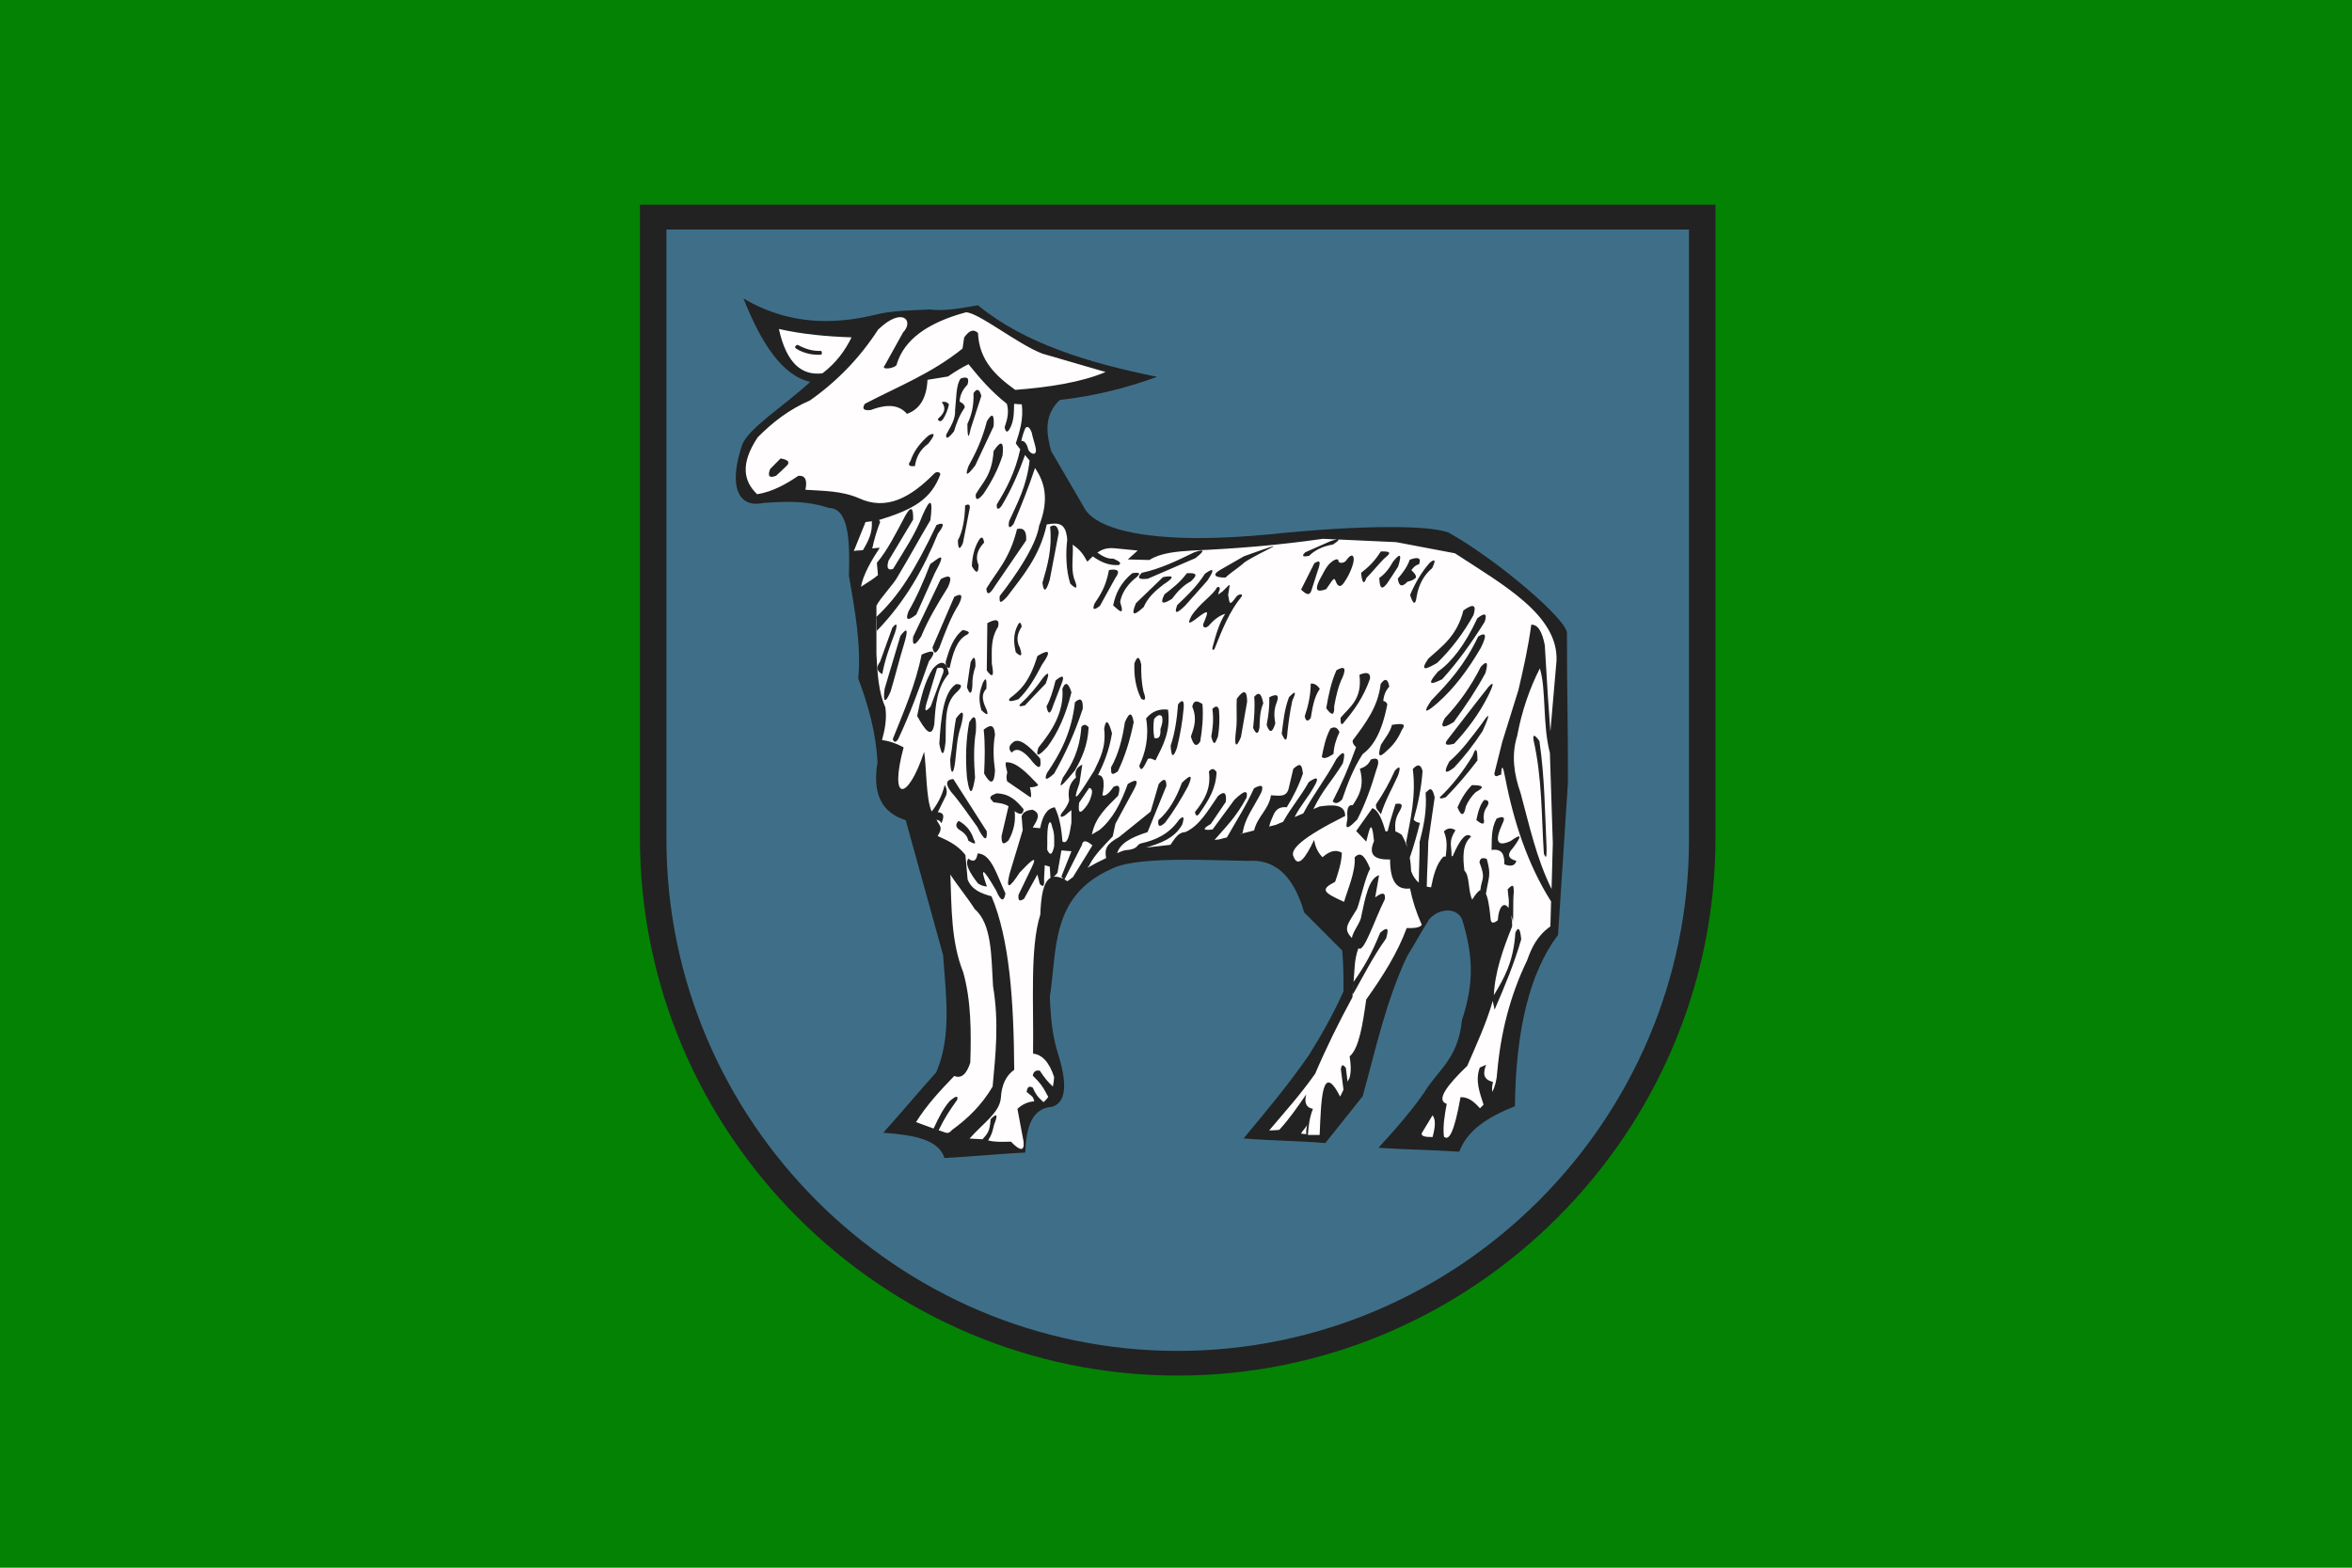 <?xml version="1.0" encoding="UTF-8" standalone="no"?>
<svg
   xmlns:dc="http://purl.org/dc/elements/1.1/"
   xmlns:cc="http://creativecommons.org/ns#"
   xmlns:rdf="http://www.w3.org/1999/02/22-rdf-syntax-ns#"
   xmlns:svg="http://www.w3.org/2000/svg"
   xmlns="http://www.w3.org/2000/svg"
   xmlns:sodipodi="http://sodipodi.sourceforge.net/DTD/sodipodi-0.dtd"
   xmlns:inkscape="http://www.inkscape.org/namespaces/inkscape"
   version="1.1"
   id="svg2"
   width="1800"
   height="1200"
   viewBox="0 0 1800 1200"
   sodipodi:docname="POL Mrocza flag.svg"
   inkscape:version="1.0.1 (3bc2e813f5, 2020-09-07)">
  <defs
     id="defs6" />
  <sodipodi:namedview
     pagecolor="#ffffff"
     bordercolor="#666666"
     borderopacity="1"
     objecttolerance="10"
     gridtolerance="10"
     guidetolerance="10"
     inkscape:pageopacity="0"
     inkscape:pageshadow="2"
     inkscape:window-width="1920"
     inkscape:window-height="1001"
     id="namedview4"
     showgrid="false"
     inkscape:zoom="0.47434503"
     inkscape:cx="783.6431"
     inkscape:cy="503.06942"
     inkscape:window-x="-9"
     inkscape:window-y="-9"
     inkscape:window-maximized="1"
     inkscape:current-layer="g10" />
  <g
     inkscape:groupmode="layer"
     inkscape:label="Image"
     id="g10">
    <rect
       style="fill:#048204;fill-opacity:1;stroke-width:3;stroke-linejoin:round"
       id="rect849"
       width="1800"
       height="1200"
       x="0"
       y="0" />
    <g
       id="g16"
       transform="matrix(1.483,0,0,1.483,489.749,156.683)">
      <path
         style="fill:#222222;fill-rule:evenodd;stroke:none"
         d="m 555.043,0 v 326.805 c 0,152.636 -124.918,277.558 -277.559,277.558 C 124.847,604.363 0,479.516 0,326.805 V 0 h 555.046"
         id="path10" />
      <path
         style="fill:#3f6f88;fill-rule:evenodd;stroke:none"
         d="m 541.363,12.816 v 314.926 c 0,145.078 -118.727,263.879 -263.879,263.879 -145.078,0 -263.804,-118.797 -263.804,-263.879 V 12.816 H 541.367 Z M 229.89,157.465 c -5.902,-10.149 -11.805,-20.301 -17.711,-30.383 -2.519,-9.359 -3.672,-18.504 4.461,-26.277 19.293,-2.231 35.492,-6.621 50.254,-11.95 -35.855,-7.269 -68.758,-17.421 -92.445,-36.933 -6.621,1.078 -13.317,2.445 -20.016,2.445 -1.652,0 -3.383,-0.07 -5.039,-0.285 -10.367,0.504 -20.016,0.645 -28.008,2.734 -8.855,2.157 -17.422,3.239 -25.773,3.239 -14.828,-0.071 -28.942,-3.813 -42.192,-11.66 9.141,23.039 20.016,39.886 34.485,43.054 -13.75,12.598 -31.68,23.758 -35.133,32.399 -6.621,19.652 -2.879,30.382 7.055,30.527 1.148,0 2.519,-0.141 3.887,-0.43 4.102,-0.285 8.277,-0.574 12.453,-0.574 6.91,0 13.964,0.719 21.383,3.168 10.078,0.141 10.871,16.414 10.293,34.918 3.024,17.711 6.407,35.422 4.821,53.133 5.324,14.109 9.214,28.512 9.933,43.269 -2.734,16.055 2.086,25.989 14.543,29.805 6.406,23.184 12.887,46.438 19.293,69.621 1.512,20.879 4.461,42.047 -3.527,60.551 -9,9.934 -18.36,21.238 -27.36,31.176 15.981,1.148 28.582,3.527 31.606,13.031 13.68,-0.645 28.148,-2.156 41.758,-2.805 0.285,-13.535 3.672,-23.039 13.894,-23.613 8.063,-2.734 7.344,-13.82 2.52,-28.797 -2.66,-8.781 -3.383,-18.285 -3.813,-27.863 3.813,-23.903 0.215,-52.055 31.606,-66.024 7.269,-3.812 21.527,-4.75 37.797,-4.82 10.437,0 21.742,0.359 32.543,0.574 0.863,-0.07 1.726,-0.07 2.589,-0.07 13.461,0 21.887,9.934 26.711,26.637 6.551,6.621 13.102,13.176 19.653,19.726 0.644,7.055 0.718,14.039 0.644,21.094 -5.469,12.168 -11.519,22.75 -17.711,32.688 -11.3,16.343 -22.535,29.519 -33.84,43.199 14.11,1.148 28.149,1.222 42.192,2.375 6.406,-7.918 12.887,-16.199 19.293,-24.192 6.695,-24.261 11.949,-48.812 22.894,-72.214 4.821,-7.774 6.477,-11.231 11.375,-19.008 2.375,-2.879 6.192,-4.68 9.645,-4.606 3.094,0 5.902,1.367 7.344,4.535 5.902,18.934 6.191,33.192 -0.071,52.125 -1.726,17.782 -10.222,24.262 -17.062,33.621 -7.27,11.446 -17.063,22.391 -25.988,32.184 13.46,0.934 28.148,1.078 41.687,2.016 4.176,-11.375 15.477,-18.215 28.727,-23.469 0.429,-38.734 7.414,-68.758 22.246,-88.414 1.726,-26.207 3.453,-52.414 5.109,-78.695 0.141,-25.989 -0.574,-50.973 -0.504,-77.11 0,-7.125 -36.359,-38.086 -61.269,-51.98 -5.903,-1.942 -16.344,-2.735 -29.375,-2.735 -17.856,-0.07 -40.461,1.438 -62.782,3.743 -12.597,1.222 -25.125,1.941 -36.933,1.941 -27.789,-0.07 -51.047,-4.246 -58.176,-14.613"
         id="path12" />
      <path
         style="fill:#fffdfd;fill-rule:evenodd;stroke:none"
         d="m 152.992,317.375 c 1.726,3.527 3.597,3.742 0.644,8.492 4.821,2.156 10.223,4.461 14.325,9.789 0.359,4.176 0.718,8.422 1.148,12.672 2.156,5.324 6.98,7.199 12.309,8.637 9.359,22.031 11.519,54.359 11.734,89.566 -4.246,2.949 -6.551,7.848 -6.91,14.688 -0.789,7.629 -9.36,13.031 -16.125,20.804 l 6.695,0.36 c 2.734,-3.168 3.672,-3.957 4.176,-10.367 3.308,-3.383 3.887,-2.446 1.797,2.804 -1.008,3.957 -1.008,4.75 -3.094,8.133 3.168,0.934 7.484,0.789 11.734,0.645 4.895,5.039 7.055,5.039 6.551,0 -1.008,-5.614 -2.086,-11.301 -3.168,-16.918 2.59,-2.375 5.469,-3.672 8.711,-3.887 -0.719,-2.445 -0.644,-2.231 -3.957,-4.82 0.285,-2.59 1.293,-3.309 3.168,-2.231 1.293,3.024 2.52,4.895 5.398,7.344 -0.07,0 -0.14,0 -0.214,0 0.14,0.07 0.285,0.07 0.359,0.141 0.934,-0.789 1.797,-1.727 2.445,-2.735 -2.66,-5.109 -4.175,-7.269 -7.988,-10.941 0.285,-1.797 1.223,-2.949 3.598,-2.59 2.804,4.176 3.957,5.543 6.765,8.207 0.36,-1.512 0.575,-3.168 0.645,-4.895 -2.445,-7.558 -6.117,-11.589 -10.871,-12.093 0.429,-25.2 -1.727,-54.575 3.742,-71.711 0.359,-9 1.367,-16.774 5.254,-19.008 -0.141,-2.086 -0.215,-3.309 -0.36,-5.758 -0.863,-0.285 -1.726,-0.504 -2.589,-0.789 -0.141,2.301 -0.286,4.68 -0.36,6.981 0.285,3.812 -0.429,4.679 -2.23,2.66 -0.36,-1.653 -0.789,-3.239 -1.223,-4.821 -2.301,4.176 -4.605,8.422 -6.91,12.598 -1.727,1.008 -3.238,1.652 -2.805,-2.156 2.301,-4.821 4.606,-9.645 6.981,-14.469 3.168,-6.695 -1.078,-2.59 -6.406,3.023 -5.469,8.493 -7.2,8.711 -5.184,0.575 2.301,-7.485 4.535,-14.973 6.766,-22.461 -0.215,-2.375 -0.36,-4.75 -0.575,-7.199 0.864,-2.446 3.094,-3.094 5.543,-3.383 4.965,1.941 2.375,5.613 0.215,9.215 1.293,0.14 2.52,0.285 3.813,0.359 1.148,-5.902 3.238,-10.223 7.558,-10.797 2.66,5.543 3.453,11.59 3.957,17.637 2.59,1.797 3.672,-3.383 4.606,-9.645 0,-2.156 0,-4.39 0,-6.551 -1.149,1.008 -2.375,1.942 -3.598,2.95 -1.871,0.933 -2.375,0.574 -1.582,-1.149 1.727,-2.086 3.309,-4.246 4.031,-6.84 -0.718,-4.679 -0.07,-8.781 3.528,-11.804 -0.934,-3.887 0.933,-5.469 3.238,-6.621 -0.504,3.168 -0.934,6.406 -1.438,9.574 -5.254,14.398 1.512,3.238 7.559,-6.406 2.879,-6.192 6.262,-11.735 5.184,-21.743 0.863,-5.109 2.156,-4.316 4.031,2.375 -1.438,8.856 -4.176,15.407 -7.199,21.598 2.879,0 3.597,3.453 2.23,10.438 1.367,0.644 3.309,-0.79 5.758,-4.391 2.949,-1.438 3.742,0.07 2.375,4.605 -5.613,5.688 -11.805,10.942 -13.535,20.016 1.293,-0.789 2.66,-1.582 3.957,-2.375 6.695,-5.469 11.086,-13.895 14.543,-23.687 4.965,-3.094 5.902,-1.872 2.804,3.597 -3.023,5.613 -6.117,11.231 -9.14,16.848 -0.504,2.23 -0.934,4.39 -1.438,6.621 -4.535,4.75 -9.285,9.504 -11.734,14.254 -0.504,1.222 -0.789,1.148 -1.293,1.941 3.094,-1.797 6.336,-3.453 9.644,-5.039 -0.863,-4.605 0,-7.199 6.622,-10.797 5.398,-4.39 10.871,-8.781 16.343,-13.175 1.368,-4.75 2.735,-9.504 4.176,-14.254 2.66,-3.168 3.957,-2.805 3.957,1.007 -3.238,7.918 -6.476,15.911 -9.719,23.829 -9.07,2.878 -14.183,5.972 -15.695,10.871 1.367,-0.575 2.805,-1.293 4.176,-1.512 7.055,-0.504 5.613,-2.879 8.062,-3.527 7.485,-1.653 14.469,-4.68 19.727,-12.239 2.375,-2.3 2.879,-1.437 1.582,2.59 -4.176,7.199 -11.156,9.504 -18.645,11.805 4.176,-0.504 8.352,-0.934 12.598,-1.438 2.375,-3.382 4.102,-6.476 7.629,-6.55 7.344,-3.168 11.879,-11.375 16.918,-18.645 3.238,-2.734 4.535,-1.727 4.031,3.023 -2.59,3.813 -5.183,7.629 -7.773,11.446 -4.461,2.519 -4.176,3.453 0.933,2.804 3.743,-5.109 7.485,-10.148 11.231,-15.261 5.039,-4.895 7.125,-5.324 6.336,-1.223 -5.613,10.438 -10.871,15.262 -16.559,21.887 0.863,-0.141 1.653,-0.215 2.446,-0.285 1.292,-0.36 2.589,-0.719 3.957,-1.008 5.324,-9.43 9.644,-15.84 13.964,-25.344 3.887,-2.23 5.184,-1.512 3.743,2.156 -3.887,7.774 -8.493,13.176 -9.575,20.879 -0.504,0.215 -1.078,0.43 -1.582,0.574 2.52,-0.574 4.965,-1.222 7.485,-1.871 1.726,-7.269 7.484,-10.652 8.711,-18.14 3.382,0 7.988,1.511 9.14,-3.598 0.789,-3.527 1.582,-6.551 2.375,-10.078 3.813,-3.453 4.391,-2.086 4.965,2.445 -2.23,6.477 -5.039,12.024 -8.351,17.422 -3.383,-0.43 -5.688,0.934 -6.981,4.246 -0.644,1.727 -1.367,2.66 -2.086,5.688 1.149,-0.285 2.301,-0.574 3.453,-0.864 0.864,-0.359 2.016,-0.933 3.742,-1.582 4.391,-7.847 8.856,-12.671 13.247,-20.519 4.246,-2.949 5.324,-2.375 3.167,1.582 -3.671,6.695 -6.98,9.789 -10.511,16.484 4.461,-1.797 4.605,-1.941 4.535,-1.941 5.828,-10.871 11.301,-17.277 17.133,-28.149 3.742,-4.535 4.82,-3.742 3.238,2.375 -6.117,9.934 -10.223,13.317 -15.191,23.614 1.078,-0.43 2.156,-0.934 3.238,-1.367 6.98,-1.008 13.101,-1.149 13.176,4.894 -22.75,11.375 -28.582,17.422 -26.637,21.024 2.23,5.828 6.047,1.007 10.582,-8.637 0.574,2.949 1.437,5.902 4.316,8.926 3.024,-2.52 6.192,-4.461 10.008,-2.301 -0.14,4.965 -1.726,9.933 -3.453,14.972 -7.848,4.032 -6.191,5.469 4.606,10.368 1.726,-6.118 6.046,-15.696 5.468,-22.965 3.383,-3.742 5.758,0.504 7.989,5.828 -2.52,4.391 -5.184,16.703 -6.766,20.734 -4.68,7.848 -7.484,10.149 -2.66,15.047 0.429,-3.308 4.605,-8.133 4.82,-11.156 2.086,-9.574 3.887,-19.727 9.215,-21.238 -0.645,3.812 -1.367,7.629 -2.016,11.445 3.813,-2.879 5.469,-2.52 4.965,1.008 -5.109,10.008 -10.871,28.222 -13.605,25.199 -2.301,6.191 -1.871,11.23 -2.52,17.422 6.047,-8.637 9.285,-14.543 13.75,-25.414 4.68,-4.031 4.176,-1.008 3.024,3.023 -6.766,9.43 -11.375,18.719 -16.989,28.653 -0.429,-0.864 0.215,-3.813 0.141,-5.325 -0.215,2.301 -0.359,4.68 -0.504,6.981 -7.125,13.101 -13.605,26.277 -19.223,39.453 -7.918,11.23 -15.839,19.871 -23.757,29.301 1.726,-0.071 3.453,-0.141 5.183,-0.285 5.184,-5.543 9.574,-12.024 13.965,-18.36 -1.148,4.391 0,6.91 3.453,7.485 -1.797,4.461 -2.301,9 -2.59,13.461 2.016,0 4.032,0 6.047,0 0.789,-17.926 1.149,-38.231 10.582,-19.797 0.574,-1.223 1.149,-2.375 1.727,-3.528 -0.43,-3.527 -0.934,-7.125 -1.367,-10.652 0.504,-3.238 1.511,-1.797 2.589,-0.645 0.286,2.375 0.575,4.75 0.864,7.125 0.359,-0.718 0.718,-1.437 1.078,-2.086 0.933,-3.671 0.574,-7.343 0,-10.941 4.894,-4.176 6.765,-16.629 8.566,-29.375 8.567,-12.023 16.199,-24.117 20.879,-36.863 4.535,0.14 7.125,-0.43 7.774,-1.727 -2.805,-6.261 -4.821,-12.527 -6.047,-18.718 -6.117,0.718 -10.293,-2.59 -10.293,-14.973 -7.485,0.215 -11.59,-2.016 -8.278,-9.504 -1.367,-13.535 -2.66,-4.391 -4.031,0.285 -1.726,-1.871 -3.453,-3.672 -5.183,-5.469 2.804,-3.957 5.543,-7.847 8.351,-11.804 3.238,1.078 5.109,6.336 6.84,12.093 0.359,-0.14 0.719,-0.214 1.078,-0.285 1.223,-5.039 2.231,-8.351 4.031,-13.965 2.59,-0.429 4.536,-0.285 1.942,3.957 -2.156,3.743 -2.301,6.192 -2.016,10.223 1.078,0.359 2.156,0.934 3.309,1.797 1.148,2.016 2.086,4.176 2.804,6.336 -0.14,-0.863 -0.359,-1.727 -0.574,-2.52 2.375,-12.597 5.184,-23.972 3.453,-37.797 2.446,-2.804 4.176,-2.445 5.039,1.008 -0.644,8.926 -2.375,17.133 -4.605,25.055 0.574,0.863 1.652,1.437 3.238,1.727 -1.512,6.117 -3.168,11.878 -5.254,18 0.43,2.23 0.645,4.535 0.719,6.91 1.008,2.734 2.375,4.605 3.957,5.902 0.07,-7.484 0.43,-13.316 0.43,-21.023 1.941,-7.703 3.812,-15.551 3.094,-25.414 1.582,-1.149 3.093,-4.317 4.679,2.375 -1.078,7.628 -2.23,15.261 -3.308,22.894 -0.141,7.848 -0.645,15.406 -0.789,23.254 0.718,0.141 1.511,0.285 2.23,0.359 1.223,-6.191 2.734,-12.023 6.336,-15.839 0.359,-0.071 0.789,-0.071 1.223,-0.071 0.503,-4.679 1.007,-8.133 -0.934,-12.957 1.727,-1.797 3.742,-2.015 5.973,-0.644 -3.813,6.191 -1.942,7.414 -2.016,13.39 0.215,0 0.43,0 0.574,0 3.957,-9.215 7.125,-12.527 9.504,-10.078 -4.535,3.887 -4.316,10.512 -3.453,17.567 2.805,2.519 1.797,10.511 4.031,14.972 1.438,-2.375 2.879,-4.316 4.176,-4.894 0.719,-6.551 2.949,-5.543 -0.43,-14.325 0.215,-1.582 0.864,-2.878 3.743,-1.796 2.445,8.566 0.933,9.214 -0.36,17.781 -0.07,-0.07 -0.14,-0.07 -0.215,-0.07 1.078,2.015 1.871,5.972 2.52,12.812 0.07,2.66 1.293,3.094 3.742,1.148 0.574,-7.917 3.598,-9.574 5.543,-6.261 0.504,-4.317 -0.07,-5.039 -0.43,-9.719 3.598,-3.887 2.95,-0.645 3.168,1.148 -0.574,5.973 0,10.727 -0.574,16.704 0.215,-1.438 -0.215,-3.094 -0.863,-4.536 0.359,1.582 0.574,3.528 0.574,5.829 -4.75,11.804 -8.926,23.613 -9.43,35.492 5.11,-8.492 10.149,-16.989 11.086,-32.254 1.512,-3.383 2.52,-2.231 3.024,3.453 -3.598,12.383 -8.567,24.406 -13.75,36.285 -0.36,-1.512 -0.645,-3.023 -0.934,-4.535 -3.383,11.734 -8.422,22.535 -13.176,33.551 -10.652,10.222 -16.199,17.781 -10.582,19.582 -1.008,5.613 -2.086,11.301 -1.437,16.918 2.519,2.375 5.254,-1.797 8.566,-20.375 4.317,-0.071 7.27,2.66 10.008,5.758 0.645,-0.645 1.293,-1.223 1.871,-1.872 -1.941,-6.191 -4.461,-12.308 -1.941,-19.148 1.078,-0.504 2.156,-0.934 3.238,-1.437 -1.437,3.957 -1.941,7.558 3.598,8.855 -0.504,1.871 -0.645,3.598 -0.36,5.184 1.438,-2.95 2.301,-6.336 2.52,-10.293 1.797,-20.375 6.695,-39.598 15.406,-57.598 2.301,-6.477 5.109,-12.672 12.023,-17.566 0.141,-4.317 0.286,-8.567 0.36,-12.887 -12.094,-19.078 -19.367,-41.469 -23.613,-63.574 -1.223,-6.696 -1.942,-7.27 -2.157,-1.797 -1.148,-0.215 -3.023,2.086 -3.527,-0.574 1.367,-5.469 2.734,-10.942 4.102,-16.415 2.804,-8.925 5.543,-17.855 8.351,-26.781 2.52,-10.871 5.039,-21.812 6.621,-33.695 3.239,-0.215 5.613,3.308 6.981,10.582 0.574,8.781 1.078,17.492 1.582,26.277 0.429,6.117 0.863,12.239 1.293,18.285 1.007,-12.093 2.086,-24.261 3.168,-36.429 1.078,-23.688 -27.789,-39.453 -52.414,-55.582 -10.079,-1.942 -20.231,-3.813 -30.309,-5.758 -10.008,-0.43 -19.941,-0.863 -29.949,-1.367 0.574,0.215 -0.36,1.078 -2.66,2.59 -5.184,0.863 -9.286,2.804 -12.309,5.828 -3.383,0.718 -4.031,0.14 -2.016,-1.797 4.391,-1.942 8.782,-3.887 13.176,-5.828 1.512,-0.504 2.59,-0.719 3.238,-0.789 -2.445,-0.141 -4.82,-0.215 -7.269,-0.36 -22.461,3.239 -44.856,5.11 -67.316,6.047 -8.493,0.504 -16.704,1.293 -22.247,4.895 -3.742,-0.071 -7.414,-0.215 -11.156,-0.286 1.727,-1.511 3.453,-3.093 5.11,-4.605 -3.887,-0.359 -7.774,-0.789 -11.735,-1.148 -4.176,-0.43 -6.91,0.644 -9.07,2.23 2.734,1.941 5.469,3.383 8.207,3.094 3.453,1.512 4.391,2.445 2.805,3.308 -5.11,0.36 -9.36,-1.582 -13.391,-4.461 -0.934,0.934 -1.871,1.872 -2.805,2.735 -2.301,-4.246 -3.886,-6.192 -7.558,-8.781 0.429,5.324 -0.934,12.093 0.644,17.277 2.156,5.324 1.582,6.262 -1.871,2.879 -2.23,-6.766 -2.445,-15.84 -1.582,-22.75 -0.719,-8.781 -4.461,-8.856 -10.582,-7.848 -3.672,16.703 -12.453,26.637 -20.519,37.367 -3.309,3.528 -4.102,3.528 -3.743,-0.429 0.215,-0.285 18.504,-23.039 20.301,-36.141 5.469,-14.109 2.735,-22.75 -2.086,-29.949 -3.308,10.008 -7.125,19.512 -11.086,28.941 -2.66,3.309 -2.734,0.864 -2.301,-1.437 4.317,-9.43 9.141,-18.285 10.582,-31.317 -0.789,-0.933 -1.582,-1.871 -2.374,-2.879 -3.309,9.36 -7.2,18.141 -11.95,26.063 -1.511,2.23 -2.879,2.445 -2.59,-0.574 4.821,-7.848 9.43,-16.344 12.094,-28.438 -0.789,-1.008 -1.582,-1.941 -2.301,-3.023 2.157,-6.407 4.032,-12.957 3.094,-20.157 -1.293,-0.07 -2.66,-0.14 -3.957,-0.285 -0.14,4.246 0.07,8.782 -2.301,12.957 -1.222,2.086 -2.086,1.797 -2.589,-0.863 1.222,-3.672 2.445,-7.484 1.148,-12.094 -8.063,-6.336 -14.039,-13.316 -19.797,-20.445 -3.527,1.727 -7.055,3.887 -10.582,6.336 -3.527,0.574 -7.055,1.148 -10.582,1.727 -0.43,9.359 -3.957,15.191 -10.582,17.566 -3.527,-4.031 -8.926,-5.688 -18.574,-2.016 -3.742,0.504 -4.821,-0.574 -3.168,-3.168 16.918,-8.855 34.414,-15.621 50.398,-28.511 0.285,-1.871 0.574,-3.813 0.863,-5.758 2.086,-2.805 4.247,-4.895 7.126,-2.301 0.574,14.184 9.285,22.246 19.222,29.375 17.856,-1.367 34.125,-3.957 46.652,-9.215 -10.871,-3.168 -21.742,-6.336 -32.687,-9.504 -12.527,-4.75 -33.262,-21.453 -39.453,-21.308 -19.942,5.398 -31.75,14.183 -35.567,26.492 0.141,2.445 -8.925,3.672 -6.261,0.863 3.168,-5.613 6.261,-11.301 9.429,-16.988 5.829,-5.973 -0.359,-13.535 -12.886,-1.438 -9.43,14.543 -21.168,26.711 -35.207,36.575 -10.727,4.605 -19.293,11.3 -26.926,19.007 -9.141,13.75 -7.269,22.68 -0.285,29.375 7.988,-1.293 14.758,-5.109 21.238,-9.503 3.527,-0.286 4.75,2.085 3.672,7.199 9.215,0.644 18.359,0.429 27.504,4.316 14.469,6.766 27.07,-0.574 39.023,-12.742 1.223,-1.223 3.453,-0.645 3.024,0.719 -4.821,12.597 -13.68,17.855 -31.606,23.324 0.215,0.215 0.43,0.574 0.645,0.934 -1.797,4.605 -3.094,9.14 -4.102,13.75 1.438,-0.215 2.805,-0.286 3.887,-0.36 -4.176,6.262 -8.637,13.965 -9.719,20.156 4.965,-3.238 6.262,-3.957 8.781,-6.046 -0.214,-2.086 -0.429,-4.247 -0.574,-6.336 5.469,-6.407 10.008,-15.551 14.688,-24.336 2.879,-5.11 4.175,-4.461 4.031,2.015 -4.246,7.055 -8.492,14.11 -12.672,21.168 -1.148,3.742 -0.43,5.184 2.301,4.317 5.469,-9.071 11.519,-17.856 15.262,-27.789 4.031,-9.215 5.398,-8.352 4.031,2.589 -6.047,10.149 -10.653,18.789 -16.774,28.942 -1.941,3.887 -9.214,11.301 -11.086,15.262 0,8.351 0,16.703 0,25.054 0.504,9.645 1.008,19.293 4.606,27.36 0.863,6.117 -0.285,11.589 -1.727,16.918 3.743,0.429 7.414,1.726 11.157,3.742 -7.704,28.652 2.156,27.933 10.582,2.301 1.222,7.773 0.933,24.406 3.886,30.812 2.59,-3.238 5.399,-7.918 6.696,-13.68 1.148,1.797 1.367,3.598 0.718,5.399 -1.437,2.879 -2.804,5.758 -4.246,8.636 2.301,0.286 3.957,1.008 1.871,5.688 -1.148,-1.797 -1.007,-1.148 -2.66,-1.871 z M 284.609,212.258 c 4.176,-6.477 11.086,-10.653 13.102,-14.613 0.718,-0.719 1.652,-0.286 1.511,0.863 -1.293,3.597 -1.148,2.879 1.367,1.148 4.75,-4.461 3.957,-5.109 2.95,1.727 0.789,4.82 0.718,5.758 4.031,1.222 0.863,-1.652 4.391,-2.23 2.66,0 -5.758,6.981 -9.574,16.2 -13.535,26.207 -0.36,1.223 -1.727,1.583 -1.149,-0.574 1.653,-6.336 3.672,-12.886 6.477,-17.062 -3.309,0.933 -6.262,3.527 -8.711,6.336 -2.016,1.652 -3.383,0.14 -2.301,-1.797 2.52,-6.192 2.879,-7.344 -4.316,-1.727 -3.672,2.735 -4.102,2.231 -2.086,-1.726 z M 115.121,178.273 c -1.727,0.36 -2.879,0 -4.75,0.504 l 6.047,-14.972 c 1.148,-0.141 2.3,-0.285 3.453,-0.43 -0.071,0.07 -0.141,0.141 -0.215,0.285 0.429,5.828 -2.016,10.293 -4.535,14.613 z m 354.457,104.688 c 0.504,15.551 1.007,31.101 1.511,46.652 -0.214,7.848 -0.429,15.766 -0.644,23.614 -7.848,-15.911 -11.445,-32.829 -15.981,-49.536 -3.453,-9.789 -4.82,-19.582 -1.796,-29.375 2.445,-13.101 6.476,-24.621 11.734,-34.988 3.383,11.016 1.293,28.582 5.183,43.629 z M 223.48,347.039 c -0.934,0.719 -1.941,1.438 -2.879,2.156 -0.504,-0.359 -1.008,-0.644 -1.512,-0.933 3.239,-6.551 5.688,-11.157 9,-17.782 0.43,-2.589 2.231,-2.519 5.399,0.215 -3.309,5.614 -6.695,10.797 -10.008,16.344 z m -9.934,-0.144 c 1.368,-0.215 2.95,0.14 4.895,1.007 -0.359,-0.359 -0.645,-0.789 -0.934,-1.148 2.016,-5.039 3.168,-8.063 5.184,-13.031 -1.727,-0.141 -3.453,-0.285 -5.184,-0.43 -0.644,3.812 -1.293,7.629 -2.015,11.445 -0.645,1.008 -1.293,1.582 -1.942,2.157 z m -34.632,135.793 c 0.14,0 0.214,0.07 0.359,0.07 -0.141,0 -0.215,-0.07 -0.359,-0.07 z m 209.16,-214.2 c -1.008,4.032 -3.598,6.84 -5.688,10.293 -2.23,7.559 0.141,5.903 3.168,2.949 2.949,-2.519 5.614,-5.902 7.559,-10.511 2.301,-3.168 1.008,-3.672 -5.039,-2.735 z m 54,48.383 c -2.949,5.399 -2.375,10.797 -2.59,16.199 5.902,-0.863 6.621,2.95 6.621,7.414 3.383,1.293 5.469,0.719 6.191,-1.796 -4.316,-1.079 -4.964,-3.309 -1.796,-6.622 4.894,-6.55 4.461,-7.703 -1.223,-3.597 -6.981,3.168 -8.352,0.14 -4.176,-9 1.652,-3.239 0.645,-4.176 -3.023,-2.59 z m -6.336,-9.648 c -1.942,1.941 -3.168,5.757 -4.102,10.367 3.309,2.805 4.535,2.445 3.742,-1.008 0,-1.727 0.141,-3.598 1.727,-5.828 1.367,-2.231 0.934,-3.453 -1.367,-3.527 z M 324.785,254.23 c 0.14,4.75 -0.43,9.504 -1.367,14.254 1.511,4.461 3.023,4.176 4.46,-0.789 -0.574,-3.238 -0.863,-6.55 0.575,-10.367 1.652,-4.176 0.429,-5.183 -3.672,-3.094 z m 10.152,0 c -2.519,6.696 -2.879,12.672 -3.742,18.79 1.797,4.316 2.734,4.101 2.949,-0.79 0.574,-5.398 1.367,-10.871 2.52,-16.269 2.23,-4.75 1.652,-5.324 -1.727,-1.727 z m 11.231,-7.054 c -0.071,6.551 -1.438,11.879 -3.094,16.847 0.504,2.661 1.582,2.95 3.094,0.934 0.933,-5.324 1.652,-10.727 4.679,-15.047 -1.293,-1.941 -2.804,-2.879 -4.679,-2.734 z m 13.25,-6.84 c -2.735,6.191 -4.102,12.812 -5.254,19.582 2.949,4.102 4.316,3.742 4.101,-1.008 1.008,-5.543 2.231,-10.871 4.317,-14.902 2.015,-4.895 1.007,-6.117 -3.168,-3.672 z m 11.878,2.305 c 1.582,12.671 -4.964,16.484 -9.718,22.175 -0.141,3.528 0.504,4.246 1.941,2.086 5.039,-6.047 9.789,-12.453 13.246,-22.246 0.285,-3.023 -1.582,-3.672 -5.469,-2.015 z m 10.946,4.75 c -1.293,11.804 -7.918,20.445 -14.399,29.086 -0.215,1.148 0.36,2.3 1.727,3.527 -3.527,9.863 -7.559,19.148 -12.094,27.934 1.078,1.078 2.301,1.652 4.895,-0.934 2.734,-7.988 5.687,-15.84 10.511,-23.324 5.11,-3.887 9.789,-10.293 12.813,-25.774 -0.43,-1.078 -1.149,-1.652 -2.086,-1.726 0.215,-3.024 1.293,-5.469 3.094,-7.414 -0.719,-4.102 -2.231,-4.606 -4.461,-1.368 z m -25.922,23.043 c -2.59,4.82 -3.453,9.718 -4.461,14.613 1.078,1.148 2.805,0.504 6.047,-1.512 0.215,-3.812 1.293,-7.629 3.094,-11.301 -1.079,-2.445 -2.59,-3.023 -4.68,-1.796 z m 20.808,15.98 c -1.222,2.879 -3.382,3.957 -5.613,4.75 2.52,9 -0.504,13.965 -3.672,18.789 -2.879,-0.359 -3.023,2.949 -2.734,6.84 -0.285,2.805 -2.445,8.277 5.039,0.574 3.887,-7.484 7.125,-16.269 9.934,-25.847 1.871,-4.821 0.863,-6.551 -2.95,-5.11 z m 12.457,5.691 c -2.734,6.118 -5.972,11.879 -9.718,17.422 -0.285,2.735 1.293,3.168 2.519,5.11 2.301,-7.414 5.973,-13.606 8.782,-19.942 1.582,-4.535 1.007,-5.398 -1.583,-2.59 z m -90,-103.679 c 4.032,-2.301 8.063,-4.68 12.168,-6.981 29.086,-10.367 9.141,-2.804 0.215,3.168 -3.093,2.879 -6.765,4.965 -9.789,7.848 -5.468,0.07 -7.199,-1.438 -2.59,-4.031 z m 48.458,-3.387 c -2.375,4.535 -4.461,9.07 -6.84,13.606 2.949,3.023 4.605,3.093 5.398,0.214 1.008,-3.168 2.016,-6.261 3.024,-9.429 2.804,-7.485 -0.286,-4.965 -1.582,-4.391 z m 8.351,-0.215 c 1.797,-1.652 4.176,-2.66 4.102,-0.719 0.429,1.223 3.168,0.934 4.101,-0.644 1.727,-2.52 3.598,-3.453 3.742,-0.645 0.215,2.086 -1.871,7.704 -4.605,11.661 -1.652,2.734 -3.023,3.023 -4.176,1.007 -1.437,-3.023 -0.719,-3.957 -5.398,2.95 -4.246,1.511 -7.27,1.652 -1.942,-7.559 1.223,-2.23 2.301,-4.461 4.176,-6.047 z m 25.918,-5.832 c -3.168,5.11 -6.477,8.207 -10.148,11.016 0.504,5.543 1.582,6.191 2.734,2.66 3.094,-3.094 6.117,-6.98 9.215,-10.078 3.887,-3.024 3.308,-3.742 -1.797,-3.598 z m 6.336,5.254 c -2.086,3.813 -4.461,6.621 -7.125,8.422 0.285,6.695 2.016,5.398 3.957,2.949 1.941,-2.879 3.887,-5.828 5.758,-8.781 2.086,-6.477 1.223,-7.344 -2.59,-2.59 z m 8.641,-1.008 c -1.438,3.957 -3.743,6.91 -6.192,9.789 0.574,4.032 2.231,4.535 4.965,1.582 1.438,-0.429 2.879,-0.574 4.391,-2.156 0.215,-1.293 -1.008,-2.519 -2.375,-3.812 1.293,-1.797 2.59,-2.805 3.957,-3.024 1.293,-3.168 -0.285,-4.031 -4.75,-2.375 z m 10.296,1.586 c -4.175,4.68 -7.484,10.367 -10.148,16.629 1.652,5.109 2.805,5.324 3.383,0.789 1.078,-6.191 3.742,-11.086 7.988,-14.613 2.016,-4.176 1.582,-5.109 -1.223,-2.805 z m 17.352,24.625 c -3.238,13.102 -11.016,18.504 -18.141,24.91 -4.75,7.055 -0.718,5.254 4.606,2.157 7.344,-7.125 13.535,-15.336 18.719,-24.621 1.726,-5.325 0,-6.192 -5.184,-2.446 z m 7.199,4.031 c -6.476,13.965 -13.316,22.606 -20.301,27.504 -6.621,7.704 -2.949,6.477 2.157,3.957 8.207,-9 15.336,-19.078 21.957,-29.66 1.367,-4.316 0.07,-4.894 -3.813,-1.797 z m 0.434,9.43 c -7.055,14.902 -15.477,23.973 -24.117,32.902 -4.391,6.336 -3.598,7.27 3.168,1.368 8.277,-7.27 15.621,-16.918 22.316,-28.438 3.238,-6.476 2.805,-8.422 -1.367,-5.828 z m 1.367,15.625 c -5.324,10.512 -11.59,19.149 -18.574,26.492 -2.66,4.895 -1.149,5.614 4.605,2.016 6.192,-8.422 11.805,-16.848 16.344,-25.27 1.582,-5.613 0.789,-6.695 -2.375,-3.238 z m 3.961,10.367 c -7.344,9.215 -14.039,18.141 -20.805,26.782 -2.375,2.949 -1.293,3.742 3.094,2.519 6.981,-7.484 12.887,-15.551 17.277,-24.191 3.309,-6.621 3.383,-8.352 0.43,-5.11 z m -3.313,18.793 c -5.324,7.055 -10.511,14.254 -16.917,19.727 -3.094,5.758 -2.231,6.766 2.519,3.094 5.109,-5.469 10.008,-11.735 14.613,-18.719 4.032,-8.926 3.957,-10.293 -0.215,-4.102 z m -4.894,16.778 c -4.68,7.847 -11.156,16.125 -16.918,21.382 0.141,1.293 1.941,0.215 3.094,0 5.758,-5.828 11.156,-12.167 16.344,-19.007 0,-6.262 -0.864,-7.055 -2.52,-2.375 z m -0.363,15.121 c -3.024,3.094 -5.399,6.765 -7.414,11.519 1.941,4.75 3.382,4.535 4.316,-0.574 1.223,-2.66 2.734,-5.109 5.039,-7.269 4.82,-2.735 4.176,-3.598 -1.941,-3.672 z M 151.554,476.855 c 2.949,-6.335 4.821,-10.078 8.352,-14.253 2.445,-2.016 4.535,-3.383 3.812,-0.575 -4.031,5.614 -6.621,9.575 -9.574,15.696 1.149,0.429 2.375,0.863 3.527,1.222 1.368,0.43 2.231,0 3.383,-1.367 7.989,-5.758 15.262,-12.742 20.949,-22.39 1.512,-16.559 3.383,-32.973 0.215,-51.84 -0.933,-15.551 -0.574,-32.11 -9.429,-39.743 -3.887,-6.191 -8.637,-11.734 -12.598,-17.855 0.644,17.207 0.359,34.703 6.621,50.398 4.102,14.543 4.176,30.528 3.672,46.653 -1.941,6.117 -4.75,8.422 -8.277,6.91 -7.125,7.414 -14.184,14.902 -19.727,23.828 2.949,1.078 6.047,2.156 9.07,3.309 z m 2.305,0.793 c -0.359,-0.214 -0.719,-0.285 -1.078,-0.359 0.359,0.141 0.719,0.215 1.078,0.359 z m 41.254,-260.929 c -2.735,5.183 -2.156,9.789 -1.149,14.324 2.879,2.66 3.528,1.871 2.086,-2.375 -1.941,-3.672 -1.511,-7.125 0.934,-10.797 -0.215,-2.156 -1.008,-2.734 -1.871,-1.148 z m -28.512,2.808 c -4.965,3.813 -6.98,10.078 -8.855,16.414 0.07,2.301 0.789,3.309 2.086,3.094 1.582,-7.199 3.527,-13.894 8.207,-16.703 2.66,-1.223 2.156,-2.156 -1.438,-2.805 z m -21.238,12.672 c -3.094,15.477 -9.215,29.446 -14.902,43.629 0.644,1.871 1.582,1.871 2.804,0 6.117,-12.957 11.016,-26.492 15.84,-40.101 4.102,-5.254 2.805,-6.407 -3.742,-3.528 z m 6.551,35.93 c 0.574,-9.574 1.293,-19.008 7.484,-26.063 -1.148,-6.476 -3.887,-7.343 -8.207,-2.589 -4.246,6.55 -6.336,15.335 -8.133,24.406 3.887,7.055 7.485,12.168 8.856,4.246 z m 18.718,-31.899 c -0.644,4.247 -1.293,8.567 -1.871,12.887 1.512,4.031 2.446,3.742 2.805,-0.933 -0.141,-3.309 0.43,-6.551 1.582,-9.864 0.07,-5.109 -0.789,-5.828 -2.52,-2.086 z m 6.266,10.731 c -1.223,3.672 -2.66,7.055 -0.719,13.894 3.453,3.383 4.102,2.661 1.871,-2.085 -1.871,-4.391 -1.148,-7.055 0.719,-8.926 0.285,-5.324 -0.285,-6.262 -1.871,-2.879 z m -6.984,20.23 c -1.653,8.856 -2.016,18.36 -1.149,28.582 1.727,11.375 3.024,6.84 4.176,0 -0.574,-7.988 -0.863,-15.98 0.43,-23.902 0.429,-7.848 -0.719,-9.359 -3.453,-4.68 z m -6.77,-2.086 c -1.367,7.055 -1.726,14.11 -3.023,21.239 0.07,7.988 1.652,8.492 2.519,1.437 0.789,-6.261 0.863,-12.527 3.024,-18.719 1.941,-7.558 1.148,-8.925 -2.52,-3.957 z m 0,-17.64 c -6.406,4.031 -7.848,16.918 -8.637,30.887 1.368,6.765 2.446,6.261 3.239,-1.368 0.285,-9.14 -0.864,-19.222 5.398,-25.054 3.383,-3.024 3.383,-4.535 0,-4.461 z m 27.793,7.269 c 4.895,-3.812 9.934,-7.773 14.184,-21.812 6.406,-3.813 7.199,-2.375 2.375,4.461 -3.598,6.91 -7.344,13.39 -12.168,17.855 -5.399,1.942 -5.254,0.574 -4.391,-0.504 z m 17.281,-10.796 c -3.742,5.324 -7.484,9.718 -11.23,13.175 -2.086,1.797 -1.223,2.086 1.652,1.367 3.672,-3.812 6.981,-7.414 10.727,-11.23 2.086,-5.469 1.726,-6.621 -1.149,-3.309 z m 6.262,1.656 c -1.293,5.254 -2.734,9.933 -4.68,13.39 0.864,4.461 2.016,4.176 3.528,-0.718 1.367,-3.598 2.804,-7.2 4.175,-10.797 1.797,-4.391 0.79,-5.039 -3.023,-1.871 z m 3.527,4.246 c 0.934,12.094 -5.468,21.957 -12.382,30.383 -1.582,4.894 0,4.75 4.679,-0.43 5.324,-7.125 9.504,-16.484 12.383,-28.078 -1.582,-5.039 -3.168,-5.688 -4.68,-1.871 z m 6.481,6.984 c -1.727,15.696 -7.629,26.567 -14.469,36.574 -1.512,3.813 -0.285,3.887 3.742,0.215 5.828,-10.293 10.797,-21.308 14.758,-33.476 0.215,-4.821 -1.148,-5.973 -4.031,-3.309 z m -32.184,20.879 c 3.024,-2.949 8.133,1.078 14.254,8.207 0.789,5.688 -0.933,5.758 -5.109,0.215 -4.176,-4.82 -7.344,-5.973 -9.574,-3.309 -1.727,-1.726 -1.582,-3.453 0.429,-5.109 z m -3.238,10.082 c 5.398,-0.14 10.871,5.828 16.344,11.52 0.504,0.718 -2.59,1.582 -4.176,1.367 0.43,1.293 1.078,5.543 0.215,5.183 -4.031,-2.734 -7.988,-5.468 -11.949,-8.207 -0.645,-2.156 -0.215,-3.093 0.07,-4.679 -0.43,-1.797 -1.367,-4.965 -0.504,-5.184 z m -5.039,16.055 c 7.125,0.215 10.582,4.176 13.965,8.207 -0.215,2.734 -1.727,3.094 -4.606,1.008 0.575,5.254 -0.504,10.293 -3.168,15.047 -2.015,1.871 -3.742,2.878 -3.597,-2.231 1.222,-5.109 2.375,-10.293 3.597,-15.406 -2.59,-1.512 -5.183,-1.653 -7.773,-2.016 -0.789,-1.367 -3.957,-2.66 1.582,-4.605 z m -22.32,-7.414 c 5.757,9 11.519,18 17.277,27 0.285,5.469 -1.367,4.75 -4.895,-2.301 -4.679,-6.551 -9.504,-13.535 -13.535,-18.07 -3.023,-4.102 -2.66,-6.262 1.149,-6.621 z m 2.804,21.597 c 4.317,2.446 6.551,5.758 7.703,9.43 1.582,2.735 0.645,2.949 -2.804,0.719 -0.504,-2.805 -2.66,-4.391 -5.11,-5.902 -1.437,-1.438 -1.367,-2.805 0.215,-4.247 z m 4.969,19.512 c 2.66,2.016 4.246,1.149 4.75,-2.66 7.125,-0.07 10.223,11.879 14.398,20.66 -0.789,4.535 -2.445,4.031 -4.82,-1.582 -6.91,-11.879 -8.492,-12.598 -4.75,-2.015 -1.367,-0.141 -2.734,-0.36 -4.605,-1.583 -4.461,-5.687 -6.91,-10.367 -4.965,-12.812 z m 58.32,-68.039 c -0.863,12.238 -4.965,19.582 -9.574,26.277 -0.719,2.59 -4.246,9 6.262,-3.812 3.527,-6.191 6.621,-12.887 7.055,-22.176 -1.293,-1.652 -2.52,-1.726 -3.743,-0.285 z m 15.266,21.024 c 3.957,-6.981 5.902,-14.903 7.199,-23.399 2.805,-6.551 3.813,-3.887 4.535,0 -1.797,8.926 -4.39,17.492 -8.207,25.414 -4.316,3.024 -3.168,-0.215 -3.527,-2.015 z m 15.625,-35.497 c -2.949,-5.828 -3.742,-11.949 -3.527,-18.214 1.437,-4.032 2.589,-3.813 3.527,0.574 -0.07,4.605 0.141,9.285 1.148,13.894 1.438,3.813 1.008,5.11 -1.148,3.743 z m 2.52,10.153 c 1.652,9.574 -0.43,17.855 -3.528,24.406 0.863,3.453 2.086,1.367 4.461,-3.527 1.293,-0.575 2.59,0.215 3.887,0.789 3.812,-7.559 7.988,-14.903 6.476,-26.207 -4.535,-0.575 -8.351,0.933 -11.3,4.535 z m 16.488,-7.274 c -0.574,7.848 -1.727,15.118 -3.813,21.309 0.285,6.117 1.367,6.477 3.239,1.148 1.652,-6.765 2.878,-13.605 3.453,-20.445 0.359,-4.102 -0.645,-4.75 -2.879,-2.016 z m 7.344,1.227 c 2.66,6.262 0.863,10.797 -0.719,15.406 1.367,4.75 2.949,5.543 4.82,2.52 1.078,-6.407 1.652,-12.887 1.149,-19.293 -3.024,-2.157 -4.75,-1.727 -5.254,1.367 z m 10.367,1.152 c 0.789,5.688 0.14,10.149 -0.575,14.254 1.583,6.262 2.446,2.086 3.454,0 0.718,-4.39 0.933,-8.855 0.574,-13.246 -0.141,-2.016 -1.293,-3.309 -3.453,-1.008 z m 12.597,-5.258 c -0.285,4.536 0.141,9.286 -0.14,13.895 -2.086,16.055 1.511,7.848 2.301,5.758 1.078,-5.973 2.085,-12.024 3.167,-18.141 0,-5.973 -1.726,-6.476 -5.324,-1.512 z m 9,-1.007 c 0.43,5.324 0,10.726 -0.574,16.054 1.582,3.528 2.735,3.383 3.309,-0.359 0.07,-4.316 0.285,-8.566 1.941,-12.383 -1.222,-6.336 -2.949,-5.324 -4.68,-3.308 z m -49.461,63.648 c -0.429,3.383 0.645,3.887 3.383,1.367 4.606,-5.972 8.352,-12.308 11.879,-18.789 2.66,-5.972 1.582,-6.551 -3.168,-1.797 -2.949,8.133 -6.91,14.828 -12.094,19.223 z m 26.063,-25.055 c 1.293,8.926 -2.59,15.118 -7.199,20.879 0.429,2.375 1.367,2.375 2.804,0 4.102,-5.972 8.063,-12.023 8.352,-20.66 -1.293,-1.941 -2.66,-2.016 -3.957,-0.215 z m -61.777,8.422 c -1.727,2.52 -3.454,5.039 -5.184,7.629 -0.574,4.68 0.141,5.828 2.23,3.598 1.438,-1.582 2.879,-3.309 3.813,-6.406 1.008,-2.95 0.789,-4.536 -0.863,-4.821 z M 155.73,101.879 c 2.949,3.812 0.504,6.476 -2.016,8.711 0.645,1.941 1.942,1.008 2.59,0.285 1.438,-2.23 2.52,-4.82 3.168,-7.773 -0.863,-1.223 -2.086,-1.582 -3.742,-1.223 z m 9.793,-12.168 c -2.445,3.238 -2.23,10.367 -2.879,16.269 0.285,4.821 -2.445,8.711 -4.605,12.743 -0.215,2.519 1.148,1.941 4.031,-1.727 1.223,-4.101 2.66,-8.133 5.469,-12.168 0.285,-1.078 -0.575,-2.156 -2.59,-3.238 0.215,-3.238 1.512,-6.117 4.031,-8.637 1.148,-3.383 0,-4.461 -3.453,-3.238 z m 6.621,7.562 c 0.215,6.84 -1.078,11.446 -3.168,15.911 0.07,8.855 0.863,6.695 1.727,2.375 1.797,-5.614 3.672,-11.231 5.468,-16.848 -0.933,-3.598 -2.3,-4.031 -4.031,-1.438 z m 6.914,14.469 c -2.66,10.293 -6.047,16.848 -9.504,23.184 -1.941,5.324 -0.789,5.254 3.453,-0.285 3.168,-6.766 6.336,-13.461 9.504,-20.231 0.43,-6.336 -0.718,-7.199 -3.453,-2.66 z m 3.453,15.41 c -0.863,12.598 -5.613,16.055 -9.215,22.317 -0.214,3.383 1.149,3.238 4.032,-0.285 3.957,-5.903 7.414,-12.309 9.789,-19.727 0.789,-7.344 -0.719,-8.133 -4.606,-2.301 z m -14.687,28.078 c -0.215,7.055 -1.223,13.317 -3.742,18 0.07,4.75 0.933,5.184 2.589,1.438 1.079,-5.902 2.375,-11.805 3.454,-17.711 0.503,-2.086 -0.504,-2.66 -2.301,-1.727 z m 7.203,17.715 c -2.52,4.102 -3.527,8.711 -3.742,13.606 2.3,4.031 3.453,3.887 3.453,-0.574 -1.727,-3.887 -0.789,-7.704 2.879,-11.59 -0.43,-2.805 -1.293,-3.309 -2.59,-1.438 z m -52.922,39.743 c 11.59,-11.016 19.367,-23.184 30.957,-47.376 4.031,-1.652 4.246,-0.14 0.719,4.461 -7.703,18.789 -16.988,35.133 -31.535,50.184 -0.141,-1.437 0.07,-4.965 -0.141,-7.269 z m 16.488,-2.809 c 4.102,-7.055 7.774,-15.406 11.231,-24.406 3.453,-2.231 9.504,-8.352 2.301,4.75 -3.168,7.054 -6.336,14.183 -9.504,21.308 -4.461,3.528 -5.758,2.949 -4.032,-1.652 z m 16.633,-16.633 c -4.75,9.934 -9.504,19.871 -14.254,29.805 -0.504,4.894 0.934,4.82 4.176,-0.215 3.453,-8.492 8.492,-16.918 13.75,-25.344 2.52,-5.469 1.293,-6.91 -3.672,-4.246 z m 6.985,9.145 c -3.743,8.711 -7.485,17.351 -11.231,26.062 0.574,3.527 1.727,3.598 3.527,0.215 2.95,-7.848 5.828,-15.695 10.008,-22.316 2.375,-4.75 1.582,-6.047 -2.301,-3.957 z m 16.558,-4.246 c 5.543,-9.215 11.949,-15.047 15.84,-30.743 3.453,-0.863 5.039,1.149 4.68,5.903 -5.325,7.773 -10.727,15.621 -16.055,23.468 -2.734,4.536 -4.246,4.965 -4.461,1.368 z m 32.902,-31.899 c 1.149,11.301 -1.367,20.086 -3.957,28.871 0.645,5.184 1.871,4.68 3.743,-1.437 1.582,-8.133 3.093,-16.27 4.679,-24.407 -0.574,-3.527 -2.015,-4.535 -4.461,-3.023 z M 179.273,216 c -0.141,8.133 -0.215,16.27 -0.285,24.406 3.023,4.176 3.887,3.024 2.59,-3.527 0.07,-6.336 -0.789,-12.672 3.238,-19.008 0.934,-3.742 -0.934,-4.391 -5.543,-1.871 z m -44.855,6.551 c -2.735,9.14 -5.469,18.215 -8.133,27.285 -1.008,7.344 0.359,7.773 3.093,1.367 2.375,-7.918 4.247,-15.765 6.696,-23.687 2.519,-8.207 2.015,-9.864 -1.653,-4.965 z m -10.512,13.394 c 2.086,-5.828 4.246,-11.734 6.336,-17.566 2.301,-2.879 2.804,-2.016 1.367,2.59 -2.445,6.551 -5.109,13.316 -6.551,21.308 -2.879,-1.437 -3.238,-3.597 -1.148,-6.336 z m 118.152,-47.379 c -1.652,8.856 -4.605,12.957 -7.484,17.352 -1.223,3.238 -0.285,3.598 2.804,1.148 2.661,-4.75 5.254,-9.504 7.918,-14.324 2.661,-3.597 1.582,-4.965 -3.238,-4.176 z m 11.949,1.657 c -5.972,4.965 -8.636,10.652 -9.789,16.629 2.446,2.015 6.262,6.476 3.598,-1.797 0.719,-4.102 3.023,-7.989 6.98,-11.59 3.957,-2.949 3.743,-4.031 -0.789,-3.238 z m 32.043,-10.797 c -8.711,4.246 -17.351,8.492 -27.07,10.582 -2.66,2.66 -1.582,3.672 3.168,3.023 8.207,-3.527 16.27,-7.054 24.477,-10.582 5.109,-3.957 4.894,-4.965 -0.575,-3.023 z m -16.129,12.812 c -4.605,4.461 -9.285,8.926 -13.964,13.461 -2.59,6.262 -1.293,6.91 4.031,1.942 2.015,-4.821 5.973,-8.352 10.148,-11.59 5.758,-3.672 5.688,-4.965 -0.215,-3.813 z m 12.313,-2.015 c -3.453,4.679 -7.484,7.773 -11.52,10.871 -2.445,4.75 -1.148,5.543 3.813,2.375 2.949,-3.957 6.117,-7.199 9.719,-9 3.742,-3.453 3.238,-4.535 -2.016,-4.246 z m 9.359,0.218 c -4.101,6.477 -9.215,11.375 -14.324,16.2 -1.726,4.679 -0.359,4.679 4.176,0.214 3.742,-4.246 7.558,-8.566 11.375,-12.812 3.812,-5.758 3.453,-6.91 -1.223,-3.598 z m -224.425,-54 c 1.797,-1.796 3.598,-3.597 5.399,-5.468 4.316,0.718 5.184,2.156 2.59,4.316 -1.582,1.582 -3.238,3.094 -4.894,4.606 -3.023,1.222 -4.68,0.718 -3.094,-3.454 z m 81.937,-17.425 c -4.75,4.031 -7.918,8.492 -9.504,13.316 -1.582,2.016 -0.789,2.879 2.301,2.59 0.719,-5.11 3.023,-8.781 6.91,-11.59 3.527,-4.535 3.672,-5.973 0.285,-4.316 z m 311.977,157.031 c 4.605,20.23 4.101,39.383 5.398,58.965 0.863,2.086 1.582,3.093 1.367,-3.742 -0.863,-18 -0.933,-35.782 -3.672,-54.43 -2.375,-3.309 -3.382,-3.598 -3.093,-0.789 z m -283.68,-5.109 c 0.789,7.484 0.574,15.117 0.215,22.679 3.383,6.047 5.254,5.469 5.613,-1.652 -0.863,-6.117 -1.078,-12.309 0,-18.43 -0.43,-5.973 -2.949,-4.82 -5.828,-2.59 z m 21.527,-155.665 c -0.718,1.438 -2.015,5.469 -2.086,6.696 1.512,-0.36 2.879,1.652 3.383,3.812 0.285,2.446 5.109,4.965 3.957,-0.429 -0.43,-2.016 -1.652,-5.758 -2.015,-7.774 -1.079,-2.734 -2.157,-3.453 -3.239,-2.301 z m 210.098,354.743 c -1.652,2.734 -3.309,5.468 -4.965,8.207 -2.016,2.66 1.078,3.023 4.965,3.023 1.367,-4.894 1.797,-9 0,-11.23 z M 265.312,265.535 c -0.504,3.309 -0.43,6.551 0.141,9.719 1.871,0.43 3.382,0.141 3.168,-4.606 0.789,-2.23 1.437,-4.39 0.718,-6.621 -1.078,-1.078 -2.445,-0.574 -4.031,1.512 z M 153.351,239.258 c -1.797,5.972 -3.598,11.879 -5.398,17.855 -1.293,4.461 -0.645,5.039 2.086,1.871 1.941,-5.254 3.886,-10.511 5.828,-15.765 1.652,-3.528 0.789,-4.821 -2.52,-3.957 z m 57.387,81 c -0.863,4.246 -0.36,8.422 -0.574,12.672 1.148,2.375 2.375,3.812 3.597,-1.797 0,-3.168 0.285,-6.336 -0.863,-9.43 -0.719,-3.453 -1.437,-3.887 -2.156,-1.437 z M 71.707,64.152 c 12.093,2.735 24.695,3.887 37.511,4.317 -3.383,6.84 -7.918,13.176 -15.047,18.574 -10.652,1.293 -18.574,-5.184 -22.46,-22.895 z m 9.863,8.282 c 3.742,2.015 7.629,3.238 11.734,3.023 0.574,0 0.574,0.789 0.574,1.367 0,0.645 -0.789,0.645 -1.367,0.645 -4.965,0.07 -8.711,-1.293 -11.66,-3.024 -0.504,-0.285 -1.078,-0.933 -0.644,-1.367 0.429,-0.43 0.863,-0.933 1.367,-0.644 z M 344.371,474.77 c -0.286,1.652 -0.789,3.382 -0.43,4.964 -0.934,0 -1.871,-0.214 -2.734,-0.214 0.574,-1.582 2.589,-3.094 3.168,-4.75"
         id="path14" />
    </g>
  </g>
</svg>
